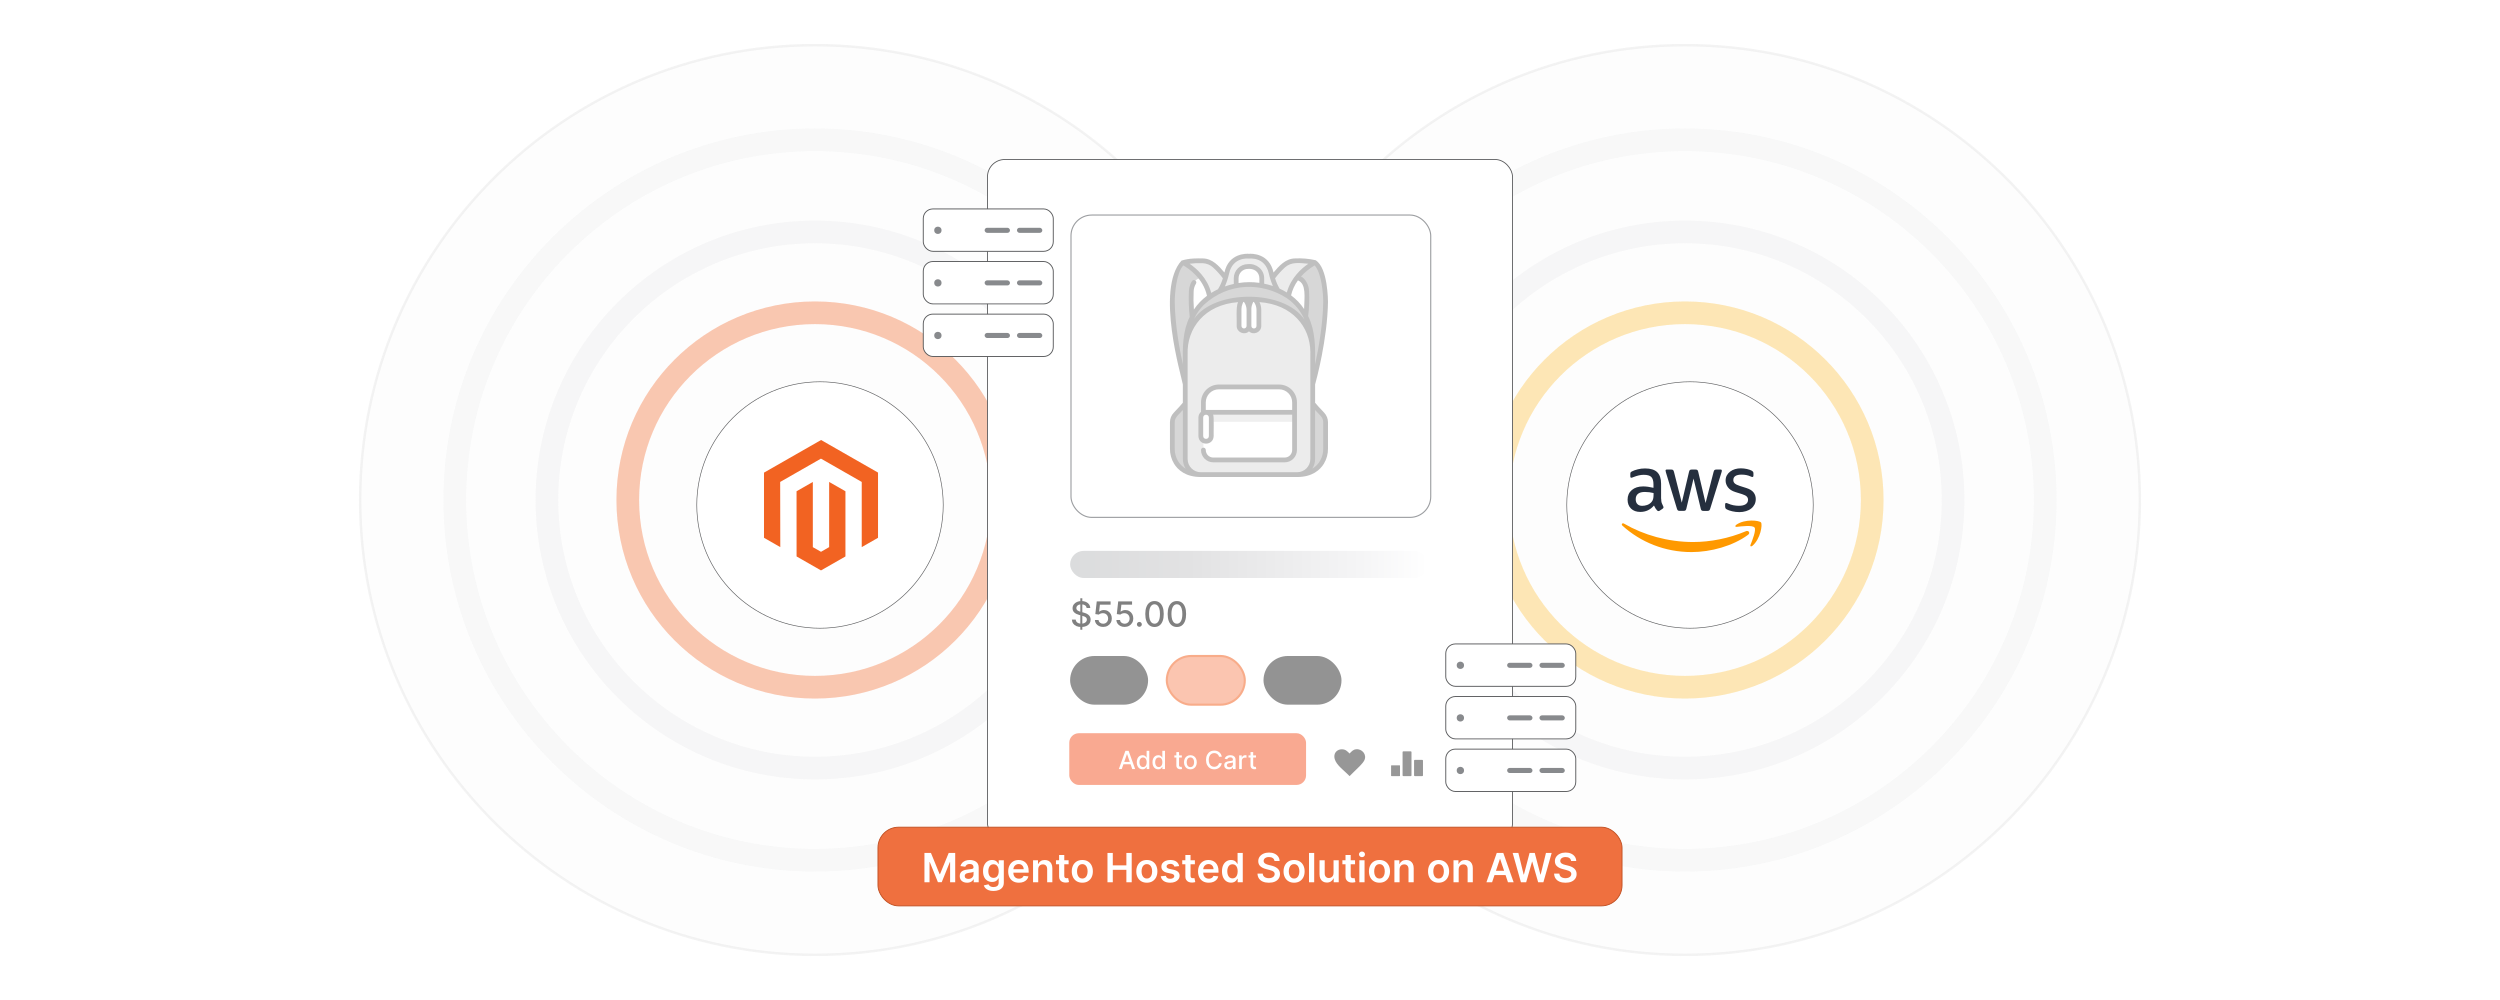 <?xml version="1.0" encoding="UTF-8"?><svg id="Layer_1" xmlns="http://www.w3.org/2000/svg" xmlns:xlink="http://www.w3.org/1999/xlink" viewBox="0 0 1000 400"><defs><clipPath id="clippath"><rect x="0" y="0" width="1000" height="400" fill="none" stroke-width="0"/></clipPath><filter id="drop-shadow-1" filterUnits="userSpaceOnUse"><feOffset dx="2" dy="2"/><feGaussianBlur result="blur" stdDeviation="3"/><feFlood flood-color="#333" flood-opacity=".06"/><feComposite in2="blur" operator="in"/><feComposite in="SourceGraphic"/></filter><filter id="drop-shadow-2" filterUnits="userSpaceOnUse"><feOffset dx="2" dy="2"/><feGaussianBlur result="blur-2" stdDeviation="3"/><feFlood flood-color="#333" flood-opacity=".06"/><feComposite in2="blur-2" operator="in"/><feComposite in="SourceGraphic"/></filter><linearGradient id="linear-gradient" x1="428.044" y1="225.771" x2="571.118" y2="225.771" gradientUnits="userSpaceOnUse"><stop offset="0" stop-color="#dbdcdd"/><stop offset=".331" stop-color="#e2e2e3"/><stop offset=".813" stop-color="#f5f5f6"/><stop offset="1" stop-color="#fff"/></linearGradient></defs><rect width="1000" height="400" fill="#fff" stroke-width="0"/><g clip-path="url(#clippath)"><rect x=".192" y="-.084" width="1000" height="400" fill="#fff" stroke-width="0"/><circle cx="365.308" cy="230.584" r="53.5" fill="#fff" stroke-width="0"/><g opacity=".59"><path d="M325.999,381.937c-100.32,0-181.936-81.617-181.936-181.939S225.679,18.063,325.999,18.063s181.939,81.615,181.939,181.936-81.617,181.939-181.939,181.939Z" fill="#e6e7e7" opacity=".12" stroke="#58595b" stroke-miterlimit="10"/><path d="M325.999,344.087c-79.45,0-144.087-64.637-144.087-144.089S246.549,55.913,325.999,55.913s144.089,64.637,144.089,144.085-64.637,144.089-144.089,144.089Z" fill="none" opacity=".29" stroke="#dbdcdd" stroke-miterlimit="10" stroke-width="9.084"/><path d="M325.999,307.232c-59.127,0-107.232-48.105-107.232-107.233s48.105-107.23,107.232-107.23,107.233,48.105,107.233,107.23-48.105,107.233-107.233,107.233Z" fill="none" opacity=".37" stroke="#dbdcdd" stroke-miterlimit="10" stroke-width="9.084"/><circle cx="326" cy="200" r="74.889" fill="none" opacity=".59" stroke="#f26322" stroke-miterlimit="10" stroke-width="9.084"/></g><g filter="url(#drop-shadow-1)"><circle cx="326" cy="200" r="49.289" fill="#fff" stroke="#58595b" stroke-miterlimit="10" stroke-width=".25"/><polygon points="326.427 174 303.598 187.052 303.598 213.121 310.115 216.853 310.069 190.778 326.381 181.452 342.693 190.778 342.693 216.841 349.21 213.121 349.21 187.029 326.427 174" fill="#f26322" stroke-width="0"/><polygon points="329.66 216.847 326.404 218.721 323.131 216.864 323.131 190.778 316.62 194.503 316.632 220.578 326.399 226.167 336.177 220.578 336.177 194.503 329.66 190.778 329.66 216.847" fill="#f26322" stroke-width="0"/></g><g opacity=".59"><path d="M673.999,381.937c-100.32,0-181.936-81.617-181.936-181.939S573.679,18.063,673.999,18.063s181.939,81.615,181.939,181.936-81.617,181.939-181.939,181.939Z" fill="#e6e7e7" opacity=".12" stroke="#58595b" stroke-miterlimit="10"/><path d="M673.999,344.087c-79.45,0-144.087-64.637-144.087-144.089s64.637-144.085,144.087-144.085,144.089,64.637,144.089,144.085-64.637,144.089-144.089,144.089Z" fill="none" opacity=".29" stroke="#dbdcdd" stroke-miterlimit="10" stroke-width="9.084"/><path d="M673.999,307.232c-59.127,0-107.232-48.105-107.232-107.233s48.105-107.23,107.232-107.23,107.233,48.105,107.233,107.23-48.105,107.233-107.233,107.233Z" fill="none" opacity=".37" stroke="#dbdcdd" stroke-miterlimit="10" stroke-width="9.084"/><circle cx="674" cy="200" r="74.889" fill="none" opacity=".59" stroke="#fdbc2e" stroke-miterlimit="10" stroke-width="9.084"/></g><g filter="url(#drop-shadow-2)"><circle cx="674" cy="200" r="49.289" fill="#fff" stroke="#58595b" stroke-miterlimit="10" stroke-width=".25"/><path d="M692.646,208.753c1.989-.242,6.376-.764,7.157.242.781.988-.874,5.142-1.617,6.987-.223.559.26.782.762.354,3.272-2.757,4.127-8.515,3.458-9.353-.669-.819-6.413-1.528-9.909.932-.539.391-.446.913.149.838h0Z" fill="#f90" stroke-width="0"/><path d="M674.613,218.833c7.641,0,16.526-2.404,22.642-6.931,1.004-.745.13-1.881-.892-1.416-6.859,2.906-14.314,4.322-21.099,4.322-10.057,0-19.779-2.776-27.661-7.359-.688-.41-1.209.298-.633.82,7.287,6.595,16.935,10.563,27.643,10.563h0Z" fill="#f90" stroke-width="0"/><path d="M662.474,197.5c0,.69.074,1.248.204,1.658.165.461.364.909.595,1.341.093.149.13.298.13.429,0,.186-.112.373-.353.559l-1.171.782c-.167.112-.335.168-.483.168-.186,0-.372-.093-.558-.261-.251-.27-.475-.563-.669-.876-.208-.358-.4-.725-.576-1.099-1.45,1.714-3.272,2.571-5.465,2.571-1.562,0-2.807-.447-3.718-1.341-.911-.894-1.376-2.087-1.376-3.577,0-1.584.558-2.869,1.692-3.838,1.134-.969,2.64-1.453,4.555-1.453.632,0,1.282.056,1.97.149.688.093,1.394.242,2.138.41v-1.36c0-1.416-.298-2.403-.874-2.981-.595-.578-1.599-.857-3.03-.857-.651,0-1.32.074-2.008.242-.683.163-1.354.375-2.008.634-.211.095-.429.176-.651.242-.13.037-.223.056-.298.056-.26,0-.39-.186-.39-.578v-.913c0-.298.038-.522.13-.652.093-.131.26-.261.52-.392.651-.335,1.432-.615,2.342-.838.911-.242,1.878-.354,2.9-.354,2.212,0,3.829.503,4.87,1.509,1.022,1.006,1.543,2.534,1.543,4.583v6.036h.037ZM654.927,200.332c.613,0,1.246-.112,1.915-.335.669-.224,1.264-.634,1.766-1.192.298-.354.521-.745.632-1.192s.186-.988.186-1.621v-.782c-.564-.137-1.135-.243-1.71-.317-.58-.074-1.163-.111-1.747-.112-1.246,0-2.156.242-2.77.745-.613.503-.911,1.211-.911,2.143,0,.876.223,1.528.688,1.975.446.466,1.097.69,1.952.69h0ZM669.854,202.344c-.335,0-.558-.056-.706-.186-.148-.112-.279-.373-.39-.727l-4.369-14.401c-.112-.373-.167-.615-.167-.745,0-.298.148-.466.446-.466h1.822c.353,0,.595.056.725.186.149.112.26.373.372.727l3.123,12.333,2.9-12.333c.093-.373.204-.615.353-.727s.409-.186.744-.186h1.487c.353,0,.595.056.744.186.149.112.279.373.353.727l2.937,12.483,3.216-12.483c.111-.373.241-.615.371-.727.149-.112.39-.186.725-.186h1.728c.298,0,.465.149.465.466,0,.093-.018.186-.037.298-.029.159-.073.315-.13.466l-4.48,14.402c-.112.373-.242.615-.391.726-.148.112-.39.186-.706.186h-1.599c-.353,0-.595-.056-.744-.186s-.279-.373-.353-.745l-2.881-12.017-2.863,11.998c-.093.373-.205.615-.353.745-.148.13-.409.186-.743.186h-1.599v-0ZM693.742,202.848c-.967,0-1.933-.112-2.863-.335-.929-.224-1.654-.466-2.138-.746-.298-.168-.502-.354-.576-.521-.072-.165-.11-.342-.112-.522v-.95c0-.391.149-.578.428-.578.112,0,.223.019.335.056.112.038.279.112.465.186.657.289,1.342.508,2.045.652.743.149,1.469.224,2.212.224,1.171,0,2.082-.205,2.714-.615.632-.41.967-1.006.967-1.77,0-.521-.167-.95-.502-1.304s-.967-.671-1.878-.969l-2.695-.839c-1.357-.428-2.361-1.062-2.974-1.9-.613-.82-.929-1.733-.929-2.701,0-.782.167-1.472.502-2.068.335-.596.781-1.118,1.339-1.528.558-.428,1.189-.745,1.933-.969.744-.224,1.524-.317,2.342-.317.409,0,.837.019,1.246.075.428.056.818.13,1.208.205.372.093.725.186,1.06.298.335.112.595.224.781.336.26.149.447.298.558.466.112.149.167.354.167.615v.876c0,.391-.149.596-.428.596-.149,0-.39-.075-.706-.224-1.06-.484-2.25-.726-3.569-.726-1.059,0-1.896.168-2.472.521-.576.354-.874.894-.874,1.659,0,.521.186.968.558,1.322s1.059.708,2.045,1.025l2.64.839c1.339.428,2.305,1.025,2.881,1.788s.855,1.639.855,2.608c0,.801-.167,1.528-.483,2.161-.335.633-.781,1.192-1.357,1.64-.576.466-1.264.801-2.063,1.043-.836.261-1.71.391-2.658.391v-0Z" fill="#252f3e" stroke-width="0"/></g><rect x="394.998" y="63.802" width="210.004" height="272.395" rx="6.908" ry="6.908" fill="#fff" stroke="#58595b" stroke-miterlimit="10" stroke-width=".349"/><path d="M434.648,243.202c-.053-.465-.269-.827-.649-1.084-.38-.258-.859-.387-1.437-.387-.413,0-.771.065-1.073.194-.302.13-.535.307-.701.531s-.248.479-.248.766c0,.239.057.445.17.619.113.174.262.319.447.435.185.116.385.213.598.29.213.077.418.141.615.19l.984.256c.321.079.651.185.989.32.338.134.651.311.94.531s.522.491.701.816c.179.324.268.713.268,1.166,0,.57-.147,1.077-.44,1.52-.293.443-.718.792-1.274,1.048-.556.256-1.228.384-2.015.384-.754,0-1.407-.119-1.958-.358-.551-.24-.982-.58-1.294-1.022-.312-.44-.484-.965-.517-1.571h1.525c.029.364.148.666.356.907.208.241.476.42.802.536.326.117.685.175,1.075.175.43,0,.812-.068,1.149-.204.336-.136.601-.326.794-.57.193-.244.29-.53.29-.858,0-.299-.085-.543-.253-.733s-.397-.348-.684-.473c-.287-.124-.611-.234-.972-.329l-1.19-.325c-.807-.219-1.446-.542-1.916-.969-.471-.426-.706-.99-.706-1.692,0-.58.157-1.087.472-1.52.315-.434.741-.77,1.279-1.012.538-.24,1.145-.361,1.82-.361.682,0,1.285.12,1.808.359s.935.568,1.237.986.459.897.472,1.438h-1.466ZM432.124,251.89v-12.594h.807v12.594h-.807Z" fill="gray" stroke-width="0"/><path d="M441.254,250.768c-.616,0-1.17-.119-1.66-.356-.49-.238-.881-.565-1.173-.981-.292-.417-.448-.893-.467-1.427h1.476c.036.433.228.789.575,1.067.348.279.764.418,1.25.418.387,0,.731-.089,1.031-.268.3-.179.536-.426.709-.74.172-.315.258-.675.258-1.078,0-.409-.088-.775-.266-1.097s-.421-.574-.731-.758c-.31-.184-.665-.276-1.065-.28-.305,0-.611.053-.92.157-.308.105-.557.243-.748.413l-1.392-.206.565-5.077h5.54v1.304h-4.275l-.32,2.819h.059c.197-.19.458-.35.785-.477.326-.128.676-.191,1.05-.191.613,0,1.16.145,1.641.438s.859.69,1.136,1.192c.277.504.414,1.082.411,1.734.003.653-.144,1.235-.44,1.746-.297.512-.707.915-1.23,1.208-.523.294-1.123.44-1.798.44Z" fill="gray" stroke-width="0"/><path d="M449.844,250.768c-.616,0-1.17-.119-1.66-.356-.49-.238-.881-.565-1.173-.981-.292-.417-.448-.893-.467-1.427h1.476c.036.433.228.789.575,1.067.348.279.764.418,1.25.418.387,0,.731-.089,1.031-.268.3-.179.536-.426.709-.74.172-.315.258-.675.258-1.078,0-.409-.088-.775-.266-1.097s-.421-.574-.731-.758c-.31-.184-.665-.276-1.065-.28-.305,0-.611.053-.92.157-.308.105-.557.243-.748.413l-1.392-.206.565-5.077h5.54v1.304h-4.275l-.32,2.819h.059c.197-.19.458-.35.785-.477.326-.128.676-.191,1.05-.191.613,0,1.16.145,1.641.438s.859.69,1.136,1.192c.277.504.414,1.082.411,1.734.003.653-.144,1.235-.44,1.746-.297.512-.707.915-1.23,1.208-.523.294-1.123.44-1.798.44Z" fill="gray" stroke-width="0"/><path d="M455.742,250.724c-.269,0-.5-.097-.694-.288-.193-.191-.29-.424-.29-.696,0-.269.097-.499.29-.691.194-.191.425-.287.694-.287s.5.096.693.287c.194.192.29.423.29.691,0,.181-.045.346-.135.494-.09.149-.209.269-.357.357-.147.088-.311.133-.492.133Z" fill="gray" stroke-width="0"/><path d="M461.808,250.797c-.777-.003-1.441-.208-1.992-.614-.551-.407-.973-.999-1.264-1.776-.292-.777-.438-1.714-.438-2.809,0-1.093.146-2.025.44-2.8.293-.773.716-1.364,1.269-1.77.553-.407,1.214-.61,1.985-.61.771,0,1.432.204,1.982.612.551.408.974.999,1.267,1.772s.44,1.704.44,2.797c0,1.099-.145,2.035-.438,2.812-.292.775-.713,1.367-1.264,1.775-.551.408-1.214.612-1.988.612ZM461.808,249.484c.682,0,1.216-.333,1.602-.998.385-.666.578-1.629.578-2.888,0-.837-.087-1.544-.263-2.123-.175-.579-.426-1.019-.752-1.318s-.714-.45-1.164-.45c-.679,0-1.212.335-1.599,1.004-.387.669-.582,1.631-.585,2.888,0,.839.088,1.549.263,2.127.175.579.425,1.017.75,1.313s.715.445,1.171.445Z" fill="gray" stroke-width="0"/><path d="M470.756,250.797c-.777-.003-1.441-.208-1.992-.614-.551-.407-.973-.999-1.264-1.776-.292-.777-.438-1.714-.438-2.809,0-1.093.146-2.025.44-2.8.293-.773.716-1.364,1.269-1.77.553-.407,1.214-.61,1.985-.61.771,0,1.432.204,1.982.612.551.408.974.999,1.267,1.772s.44,1.704.44,2.797c0,1.099-.145,2.035-.438,2.812-.292.775-.713,1.367-1.264,1.775-.551.408-1.214.612-1.988.612ZM470.756,249.484c.682,0,1.216-.333,1.602-.998.385-.666.578-1.629.578-2.888,0-.837-.087-1.544-.263-2.123-.175-.579-.426-1.019-.752-1.318s-.714-.45-1.164-.45c-.679,0-1.212.335-1.599,1.004-.387.669-.582,1.631-.585,2.888,0,.839.088,1.549.263,2.127.175.579.425,1.017.75,1.313s.715.445,1.171.445Z" fill="gray" stroke-width="0"/><rect x="428.044" y="220.351" width="143.074" height="10.84" rx="5.42" ry="5.42" fill="url(#linear-gradient)" stroke-width="0"/><rect x="428.044" y="262.398" width="31.195" height="19.473" rx="9.736" ry="9.736" fill="#939393" stroke-width="0"/><g opacity=".53"><rect x="466.722" y="262.398" width="31.195" height="19.473" rx="9.736" ry="9.736" fill="#f79169" stroke="#f26322" stroke-miterlimit="10" stroke-width=".844"/></g><rect x="505.4" y="262.398" width="31.195" height="19.473" rx="9.736" ry="9.736" fill="#939393" stroke-width="0"/><rect x="427.71" y="293.287" width="94.716" height="20.689" rx="3.82" ry="3.82" fill="#f9a991" stroke-width="0"/><path d="M448.707,307.627h-1.17l2.628-7.304h1.273l2.628,7.304h-1.17l-2.064-5.977h-.057l-2.068,5.977ZM448.902,304.767h3.794v.928h-3.794v-.928Z" fill="#fff" stroke-width="0"/><path d="M456.998,307.735c-.442,0-.836-.114-1.183-.341-.346-.228-.617-.552-.813-.974-.196-.422-.294-.929-.294-1.522,0-.592.099-1.098.298-1.519.198-.421.471-.743.818-.967s.74-.335,1.18-.335c.34,0,.614.057.822.169.208.113.37.244.485.395.115.149.205.281.269.396h.065v-2.714h1.066v7.304h-1.042v-.853h-.089c-.064.117-.156.25-.276.399-.12.15-.285.281-.494.393-.209.111-.48.168-.813.168ZM457.233,306.825c.307,0,.566-.081.779-.244.213-.163.374-.389.485-.679.11-.29.166-.628.166-1.014,0-.38-.055-.713-.164-.998s-.27-.508-.481-.667c-.211-.159-.473-.239-.784-.239-.321,0-.589.084-.803.25s-.375.394-.483.682c-.108.287-.163.611-.163.973,0,.366.055.696.164.988s.272.523.487.693c.215.17.481.255.797.255Z" fill="#fff" stroke-width="0"/><path d="M463.282,307.735c-.442,0-.836-.114-1.183-.341-.346-.228-.617-.552-.813-.974-.196-.422-.294-.929-.294-1.522,0-.592.099-1.098.298-1.519.198-.421.471-.743.818-.967s.74-.335,1.18-.335c.34,0,.614.057.822.169.208.113.37.244.485.395.115.149.205.281.269.396h.065v-2.714h1.066v7.304h-1.042v-.853h-.089c-.064.117-.156.25-.276.399-.12.15-.285.281-.494.393-.209.111-.48.168-.813.168ZM463.517,306.825c.307,0,.566-.081.779-.244.213-.163.374-.389.485-.679.11-.29.166-.628.166-1.014,0-.38-.055-.713-.164-.998s-.27-.508-.481-.667c-.211-.159-.473-.239-.784-.239-.321,0-.589.084-.803.25s-.375.394-.483.682c-.108.287-.163.611-.163.973,0,.366.055.696.164.988s.272.523.487.693c.215.17.481.255.797.255Z" fill="#fff" stroke-width="0"/><path d="M472.732,302.15v.856h-2.992v-.856h2.992ZM470.542,300.837h1.066v5.182c0,.207.031.362.093.466.061.103.142.173.241.21s.206.056.323.056c.085,0,.161-.006.225-.019.064-.012.114-.021.15-.028l.192.881c-.062.024-.15.048-.264.073-.114.025-.257.039-.428.041-.28.005-.542-.045-.785-.149-.242-.104-.439-.267-.588-.485-.149-.219-.225-.493-.225-.824v-5.402Z" fill="#fff" stroke-width="0"/><path d="M476.158,307.738c-.513,0-.961-.117-1.344-.352s-.68-.565-.892-.988c-.211-.423-.317-.918-.317-1.483,0-.568.106-1.065.317-1.49.211-.426.509-.757.892-.992s.831-.352,1.344-.352c.514,0,.962.117,1.345.352s.68.566.892.992c.211.425.317.922.317,1.49,0,.565-.106,1.06-.317,1.483-.212.424-.509.753-.892.988s-.831.352-1.345.352ZM476.162,306.843c.333,0,.608-.088.827-.265.219-.176.381-.41.487-.702s.159-.614.159-.967c0-.35-.053-.671-.159-.964-.106-.294-.268-.53-.487-.708-.219-.179-.495-.268-.827-.268-.335,0-.613.089-.833.268-.22.178-.383.414-.488.708-.106.293-.159.614-.159.964,0,.352.053.675.159.967.105.292.269.526.488.702.22.177.498.265.833.265Z" fill="#fff" stroke-width="0"/><path d="M488.711,302.699h-1.112c-.043-.237-.122-.446-.239-.627-.116-.181-.259-.334-.428-.461-.169-.126-.357-.221-.565-.285-.208-.064-.429-.096-.661-.096-.421,0-.797.105-1.129.317-.332.211-.593.521-.784.931s-.287.908-.287,1.498c0,.594.096,1.096.287,1.505.191.408.453.718.786.927s.707.314,1.123.314c.231,0,.45-.031.658-.094.208-.064.397-.156.565-.28s.311-.275.43-.455c.117-.179.199-.386.244-.618l1.112.003c-.06.359-.174.69-.344.99s-.388.56-.652.777c-.266.218-.568.386-.908.505-.34.118-.711.178-1.112.178-.633,0-1.196-.15-1.69-.451s-.884-.731-1.168-1.292c-.284-.561-.426-1.23-.426-2.008,0-.78.143-1.45.428-2.01s.675-.99,1.17-1.291c.494-.301,1.057-.451,1.687-.451.388,0,.749.056,1.086.166.336.11.639.273.907.484.269.213.491.473.667.777.176.306.295.655.356,1.047Z" fill="#fff" stroke-width="0"/><path d="M491.539,307.749c-.347,0-.66-.065-.941-.194-.28-.13-.502-.317-.665-.565-.163-.247-.244-.55-.244-.909,0-.309.06-.564.179-.763.118-.2.279-.358.481-.475s.428-.204.677-.264c.25-.06.505-.104.764-.136.328-.038.595-.069.799-.095.204-.024.352-.065.445-.123.093-.057.14-.149.14-.278v-.024c0-.311-.088-.553-.263-.724-.174-.172-.435-.257-.778-.257-.359,0-.642.079-.848.236-.205.158-.348.334-.426.526l-1.002-.229c.118-.332.293-.602.522-.808.23-.205.493-.355.793-.449s.615-.141.945-.141c.219,0,.451.025.697.076.246.052.477.144.691.28.216.136.392.329.53.579.138.251.206.576.206.976v3.638h-1.041v-.749h-.043c-.068.138-.172.273-.31.406-.139.134-.315.244-.532.332-.216.088-.476.132-.777.132ZM491.771,306.893c.295,0,.547-.059.758-.175.21-.116.37-.27.481-.458.11-.19.165-.393.165-.608v-.706c-.037.038-.11.073-.219.105-.108.031-.231.059-.369.082-.138.022-.273.042-.403.06-.131.018-.24.032-.328.044-.206.026-.395.07-.565.132-.171.062-.306.15-.407.266-.101.116-.151.269-.151.459,0,.264.098.463.292.597.195.135.444.202.746.202Z" fill="#fff" stroke-width="0"/><path d="M495.662,307.627v-5.478h1.03v.87h.058c.1-.295.276-.527.529-.697s.54-.255.861-.255c.066,0,.145.002.237.007s.163.011.216.018v1.02c-.043-.012-.119-.025-.229-.041s-.219-.023-.328-.023c-.252,0-.476.053-.672.159-.196.105-.352.252-.466.439s-.171.398-.171.637v3.345h-1.066Z" fill="#fff" stroke-width="0"/><path d="M502.397,302.15v.856h-2.992v-.856h2.992ZM500.208,300.837h1.066v5.182c0,.207.031.362.093.466s.142.173.24.21.207.056.323.056c.086,0,.16-.006.225-.019.065-.012.114-.021.149-.028l.193.881c-.062.024-.15.048-.265.073s-.257.039-.428.041c-.28.005-.542-.045-.784-.149-.243-.104-.439-.267-.589-.485-.149-.219-.225-.493-.225-.824v-5.402Z" fill="#fff" stroke-width="0"/><path d="M565.917,303.951h2.987c.16,0,.289.13.289.289v5.918c0,.158-.13.289-.289.289h-2.987c-.158,0-.289-.13-.289-.289v-5.918c0-.16.13-.289.289-.289h0ZM556.725,306.13h2.987c.16,0,.289.04.289.087v4.143c0,.048-.131.087-.289.087h-2.987c-.158,0-.289-.039-.289-.087v-4.143c0-.048.13-.087.289-.087h0ZM561.32,300.536h2.987c.16,0,.289.131.289.289v9.331c0,.158-.131.289-.289.289h-2.987c-.158,0-.289-.13-.289-.289v-9.331c0-.16.131-.289.289-.289h0Z" fill="#979797" fill-rule="evenodd" stroke-width="0"/><path d="M539.834,301.408c.803-.837,1.365-1.56,2.601-1.702,2.322-.267,4.457,2.11,3.285,4.45-.334.666-1.013,1.459-1.765,2.237-.825.854-1.738,1.69-2.377,2.325l-1.744,1.73-1.441-1.387c-1.734-1.669-4.56-3.771-4.654-6.374-.065-1.824,1.374-2.992,3.029-2.971,1.479.02,2.101.755,3.064,1.692h0Z" fill="#979797" fill-rule="evenodd" stroke-width="0"/><rect x="428.398" y="86.024" width="143.892" height="120.93" rx="8.287" ry="8.287" fill="#fff"/><rect x="428.398" y="86.024" width="143.892" height="120.93" rx="8.287" ry="8.287" fill="none" stroke="#9c9ea1" stroke-miterlimit="10" stroke-width=".449"/><g opacity=".34"><path d="M482.972,111.337c-1.789-.82-6.1-.432-6.462,5.077-.147,2.473-.295,9.739,1.889,20.587l-4.3,16.655s-4.886-16.97-5.159-32.877c0,0-.003-12.361,4.228-15.771,0,0,4.368-.224,9.805,6.329Z" fill="#8b8b8b" stroke-width="0"/><path d="M473.167,105.008s9.365,4.475,10.774,14.255l8.836-3.895s-2.07-4.687-6.954-9.129c-1.293-1.164-2.951-1.841-4.689-1.915-2.675-.133-5.355.097-7.967.685Z" fill="#c8c8c8" stroke-width="0"/><path d="M516.209,111.337c1.789-.82,6.1-.432,6.462,5.077.147,2.473.296,9.739-1.889,20.587l4.301,16.655s4.886-16.97,5.159-32.877c0,0,.003-12.361-4.228-15.771,0,0-4.368-.224-9.805,6.329Z" fill="#8b8b8b" stroke-width="0"/><path d="M526.014,105.008s-9.365,4.475-10.774,14.255l-8.836-3.895s2.07-4.687,6.954-9.129c1.293-1.164,2.951-1.841,4.689-1.915,2.675-.133,5.355.097,7.967.685Z" fill="#c8c8c8" stroke-width="0"/><path d="M513.217,118.275c-3.264-1.879-4.748-9.084-4.748-9.084-1.681-7.599-8.879-6.71-8.879-6.71,0,0-7.199-.89-8.879,6.71,0,0-1.484,7.204-4.747,9.084l8.505-2.374v-4.599c.014-2.617,2.147-4.727,4.764-4.713.119.001.238.006.357.015,2.609-.212,4.895,1.732,5.106,4.34.01.119.015.238.015.358v4.599l8.505,2.374Z" fill="#c8c8c8" stroke-width="0"/><path d="M474.587,160.826c-1.362,1.696-2.812,3.321-4.344,4.866-.837.865-1.305,2.021-1.305,3.224v10.575c.169,5.727,3.68,10.255,11.379,10.354l-5.73-29.02Z" fill="#8b8b8b" stroke-width="0"/><path d="M524.594,160.826c1.362,1.697,2.812,3.321,4.344,4.866.837.865,1.305,2.021,1.305,3.224v10.575c-.169,5.727-3.679,10.255-11.379,10.354l5.731-29.02Z" fill="#8b8b8b" stroke-width="0"/><path d="M499.59,113.815s-26.424-.506-25.492,27.915l25.492-22.039,25.493,22.039c.931-28.927-25.493-27.915-25.493-27.915Z" fill="#8b8b8b" stroke-width="0"/><path d="M499.59,119.691c-27.108,0-25.492,22.039-25.492,22.039v41.896c-0,3.435,2.785,6.221,6.22,6.221h38.545c3.436,0,6.221-2.785,6.221-6.221h0v-41.896s1.615-22.039-25.493-22.039Z" fill="#c8c8c8" stroke-width="0"/><path d="M511.642,154.768c-6.008.007-18.096-.005-24.103,0-3.414 0-6.181,2.768-6.181,6.181v19.067c0,2.188,1.774,3.962,3.962,3.962h0c7.114-.007,21.43.004,28.543,0,2.188,0,3.962-1.774,3.962-3.962h0v-19.067c0-3.414-2.767-6.181-6.181-6.181h-.001Z" fill="#fff" stroke-width="0"/><path d="M498.416,120.182c.764,1.082,1.174,2.374,1.175,3.699v6.389c-.065,2.611-3.898,2.617-3.965,0v-6.745c-0-.864.174-1.719.512-2.514l.263-.616c.261-.59.951-.857,1.541-.596.189.084.352.216.474.383Z" fill="#fff" stroke-width="0"/><path d="M502.381,120.182c.764,1.082,1.174,2.374,1.175,3.699v6.389c-.065,2.611-3.898,2.617-3.965,0v-6.745c-0-.864.174-1.719.512-2.514l.262-.616c.261-.59.951-.857,1.542-.596.189.084.352.216.474.383Z" fill="#fff" stroke-width="0"/><rect x="481.358" y="163.489" width="36.465" height="5.229" fill="#cfcfcf" stroke-width="0"/><path d="M511.642,154.768h-24.103c-3.414 0-6.181,2.768-6.181,6.181v3.968h36.465v-3.968c0-3.414-2.767-6.181-6.181-6.181h0Z" fill="#fff" stroke-width="0"/><path d="M484.41,167.013v7.41c-.069,2.762-4.121,2.765-4.191,0v-7.41c.069-2.762,4.122-2.765,4.191,0Z" fill="#fff" stroke-width="0"/><path d="M531.198,120.779c-.035-.437.021-13.631-4.968-16.702-2.698-.606-5.466-.845-8.229-.71-3.779.073-6.344,2.967-8.592,5.644-1.69-7.792-8.82-7.578-9.819-7.489-1-.084-8.11-.317-9.819,7.49-2.247-2.676-4.813-5.572-8.592-5.644-1.944-.039-5.478-.149-8.59.881-10.464,11.622.019,46.318.552,49.539v7.3c-.65.774-1.842,2.14-3.584,3.94-1.012,1.041-1.577,2.437-1.574,3.889v10.575c-.018,2.109.549,4.181,1.639,5.986,1.495,2.429,4.564,5.325,10.697,5.325h38.544c6.133,0,9.202-2.896,10.697-5.325,1.09-1.805,1.657-3.878,1.639-5.986v-10.575c.003-1.452-.562-2.848-1.574-3.889-1.745-1.803-2.935-3.167-3.584-3.94v-7.3c.455-1.629,4.898-17.881,5.158-33.009ZM529.285,120.763c-.156,9.075-1.849,18.582-3.247,24.977.137-6.944.082-13.574-2.766-19.267.414-3.355.532-6.74.352-10.115-.017-2.232-1.49-5.033-3.211-5.746,1.572-1.754,3.409-3.25,5.445-4.434,2.794,3.018,3.426,11.451,3.426,14.585h-0ZM480.318,188.89c-2.906-.003-5.261-2.358-5.264-5.264v-41.896c-.369-10.396,6.77-19.852,20.156-20.865-.924,1.795-.422,7.514-.54,9.509-.035,2.525,3.111,3.889,4.921,2.163,1.811,1.725,4.955.363,4.921-2.163v-6.389c0-1.084-.24-2.155-.703-3.135,13.108.945,20.258,9.881,20.332,19.956-.003.307-.004.612-.013.924v41.896c-.003,2.906-2.358,5.261-5.264,5.264h-38.545ZM481.528,121.948c10.015-9.192,23.352-9,33.142-2.718.076.078.165.142.263.189,3,2.126,5.367,5.026,6.847,8.392-8.11-12.079-35.763-12.139-44.12-.346.979-2.038,2.285-3.902,3.868-5.517ZM503.756,113.14c-1.382-.205-2.778-.3-4.175-.281-1.393.008-2.782.125-4.157.351v-1.907c.002-2.067,1.676-3.741,3.743-3.743,2.444-.235,4.523,1.178,4.59,3.743l-.002,1.837ZM519.173,112.159c3.451,1.366,2.577,6.782,2.467,11.445-1.412-2.109-3.176-3.959-5.214-5.471.505-2.156,1.439-4.188,2.747-5.974ZM496.582,123.629c-.001-.735.147-1.462.436-2.138l.263-.617c.046-.104.167-.151.271-.106.034.015.063.038.084.068.651.92,1,2.02.999,3.147v6.389c-.009.567-.476,1.018-1.043,1.009-.554-.009-1-.456-1.009-1.009v-6.744ZM500.547,123.984c-.042-.853.108-1.705.437-2.493l.262-.616c.045-.104.166-.152.27-.107.034.015.063.038.085.068.652.92,1.001,2.02.999,3.148v6.389c-.023,1.346-2.028,1.35-2.052,0l-.001-6.389ZM514.002,106.947c2.619-2.289,5.653-1.76,9.331-1.452-2.686,1.831-6.984,5.569-8.594,11.493-.932-.577-1.901-1.093-2.9-1.544-.762-1.302-1.367-2.689-1.803-4.133,1.183-1.575,2.511-3.036,3.966-4.364ZM499.473,103.43c.457.033,6.496-.832,8.059,5.954.378,1.717.918,3.395,1.612,5.011-1.14-.377-2.301-.686-3.478-.926v-2.167c.023-3.488-3.11-6.009-6.502-5.654-3.122.003-5.652,2.532-5.655,5.654v2.265c-1.204.262-2.391.596-3.555.999.73-1.663,1.295-3.395,1.687-5.169,1.471-6.633,7.576-5.997,7.832-5.967ZM481.089,105.278c1.516.065,2.962.655,4.09,1.669,1.456,1.328,2.784,2.789,3.967,4.364-.46,1.541-1.121,3.014-1.965,4.383-.926.435-1.825.925-2.693,1.467-1.572-6.024-5.928-9.816-8.64-11.666,1.737-.227,3.491-.3,5.241-.217ZM469.895,120.779c0-3.15.628-11.584,3.427-14.602,1.888,1.075,7.936,5.022,9.474,12.142-2.045,1.519-3.817,3.373-5.242,5.484-.18-2.44-.21-4.888-.09-7.332.042-1.053.355-2.078.909-2.974.665-1.065-.905-2.084-1.606-1.038-.241.377-.448.776-.616,1.191-.347.864-.548,1.779-.596,2.709-.159,3.462-.051,6.932.323,10.378-2.833,5.671-2.865,12.152-2.736,19.005-1.397-6.393-3.091-15.897-3.246-24.963ZM471.25,184.476c-.904-1.504-1.373-3.229-1.355-4.984v-10.575c-.113-2.076,2.232-3.614,3.246-4.921v19.631c-.001,1.347.38,2.667,1.098,3.807-1.225-.724-2.252-1.74-2.989-2.957ZM528.25,166.358c.666.685,1.038,1.603,1.036,2.558v10.575c.024,3.263-1.591,6.329-4.344,7.942.719-1.14,1.099-2.46,1.098-3.808v-19.63c.604.67,1.341,1.464,2.21,2.363Z" fill="#444" stroke-width="0"/><path d="M511.642,153.812h-24.103c-3.94.004-7.133,3.197-7.138,7.138v3.775c-.66.578-1.038,1.412-1.038,2.289v7.41c.143,4.037,5.96,4.04,6.104,0-.077-.8.212-7.984-.223-8.549h31.622v14.143c-.002,1.659-1.346,3.004-3.005,3.005h-28.543c-1.659-.002-3.004-1.346-3.005-3.005,0-.528-.428-.956-.956-.956s-.956.428-.956.956c.003,2.715,2.203,4.915,4.918,4.918h28.543c2.715-.003,4.915-2.203,4.918-4.918v-19.068c-.004-3.94-3.197-7.133-7.138-7.138ZM483.553,167.014v7.41c-.027,1.495-2.252,1.499-2.279,0v-7.409c.026-1.496,2.252-1.5,2.279-0ZM516.867,163.962h-34.553v-3.012c.003-2.884,2.341-5.222,5.225-5.225h24.103c2.884.003,5.222,2.341,5.225,5.225v3.012Z" fill="#444" stroke-width="0"/></g><rect x="351.192" y="330.885" width="297.617" height="31.457" rx="8.231" ry="8.231" fill="#ef703f" stroke="#c14f21" stroke-miterlimit="10" stroke-width=".37"/><path d="M369.778,341.179h2.6l3.482,8.5h.138l3.482-8.5h2.601v11.73h-2.039v-8.059h-.109l-3.242,8.024h-1.523l-3.242-8.042h-.109v8.076h-2.039v-11.73Z" fill="#fff" stroke-width="0"/><path d="M386.835,353.087c-.558,0-1.059-.101-1.503-.301-.445-.2-.796-.497-1.054-.891s-.387-.878-.387-1.455c0-.496.092-.907.275-1.231.184-.324.434-.584.75-.779.317-.194.675-.343,1.074-.443.399-.102.812-.175,1.24-.221.516-.054.934-.102,1.254-.146s.555-.112.702-.206.221-.239.221-.438v-.035c0-.431-.128-.766-.384-1.002s-.625-.355-1.105-.355c-.508,0-.91.111-1.206.332-.296.222-.496.483-.599.785l-1.936-.275c.153-.534.405-.981.756-1.343.352-.36.781-.632,1.289-.814.508-.181,1.069-.272,1.684-.272.424,0,.846.049,1.266.148s.804.263,1.151.49c.347.227.627.535.839.925s.318.876.318,1.46v5.889h-1.993v-1.209h-.069c-.126.245-.303.473-.53.685s-.512.382-.854.51-.742.192-1.2.192ZM387.374,351.564c.416,0,.777-.083,1.083-.249.305-.167.541-.387.707-.662.167-.274.249-.574.249-.899v-1.036c-.065.053-.175.102-.33.148s-.328.086-.519.12-.38.065-.567.092c-.187.027-.349.05-.487.068-.309.043-.586.111-.831.207-.244.095-.437.228-.579.398-.141.17-.212.389-.212.656,0,.382.14.67.418.865.278.194.634.292,1.065.292Z" fill="#fff" stroke-width="0"/><path d="M397.397,356.392c-.745,0-1.384-.101-1.919-.301s-.964-.469-1.289-.805c-.325-.336-.55-.708-.676-1.117l1.867-.452c.084.172.206.343.367.513.16.17.377.311.65.424s.618.169,1.034.169c.588,0,1.075-.143,1.461-.427.385-.284.578-.751.578-1.4v-1.667h-.103c-.107.214-.263.434-.467.659-.204.225-.474.414-.808.566-.334.153-.753.23-1.257.23-.676,0-1.288-.159-1.835-.478-.548-.318-.983-.796-1.306-1.432s-.484-1.433-.484-2.392c0-.966.161-1.782.484-2.448.323-.667.759-1.173,1.309-1.519.55-.345,1.163-.518,1.838-.518.516,0,.94.087,1.274.26.334.174.601.383.799.625.198.242.349.471.452.685h.115v-1.455h2.045v8.941c0,.752-.18,1.374-.539,1.867-.359.492-.85.86-1.472,1.105-.623.244-1.329.366-2.119.366ZM397.414,351.157c.439,0,.814-.106,1.123-.32.31-.214.544-.521.705-.923.161-.4.241-.882.241-1.443,0-.554-.08-1.038-.238-1.454-.159-.417-.392-.74-.699-.972-.308-.231-.685-.346-1.131-.346-.462,0-.848.12-1.157.36-.31.24-.542.57-.699.988-.156.418-.235.893-.235,1.423,0,.539.08,1.01.238,1.412.159.403.394.716.705.94s.694.335,1.148.335Z" fill="#fff" stroke-width="0"/><path d="M407.553,353.082c-.882,0-1.643-.185-2.283-.553s-1.131-.892-1.475-1.569c-.343-.678-.515-1.477-.515-2.397,0-.904.172-1.7.518-2.386.346-.685.83-1.22,1.452-1.603s1.353-.575,2.194-.575c.542,0,1.055.087,1.538.26.483.174.911.442,1.283.806.373.362.665.823.879,1.383s.321,1.225.321,1.996v.636h-7.211v-1.397h5.224c-.004-.398-.09-.751-.258-1.062s-.402-.557-.702-.736c-.3-.179-.648-.269-1.045-.269-.424,0-.796.102-1.117.306-.321.205-.57.472-.748.803-.177.33-.268.691-.272,1.085v1.22c0,.512.094.95.281,1.315.187.365.449.644.785.837.336.192.729.289,1.18.289.302,0,.575-.043.819-.129.244-.086.456-.213.636-.381.179-.168.315-.376.407-.624l1.936.217c-.123.513-.354.958-.696,1.338s-.778.674-1.309.882-1.138.312-1.821.312Z" fill="#fff" stroke-width="0"/><path d="M415.291,347.755v5.155h-2.073v-8.798h1.982v1.495h.103c.202-.493.526-.884.971-1.175.445-.29.996-.435,1.652-.435.607,0,1.137.13,1.59.389.452.26.804.636,1.054,1.129.25.492.373,1.09.37,1.793v5.602h-2.074v-5.281c0-.588-.152-1.048-.455-1.38-.304-.333-.723-.499-1.257-.499-.363,0-.685.08-.965.238s-.5.387-.659.685c-.158.298-.238.658-.238,1.082Z" fill="#fff" stroke-width="0"/><path d="M427.446,344.112v1.603h-5.058v-1.603h5.058ZM423.637,342.003h2.074v8.26c0,.279.043.492.129.639.086.147.199.247.341.301.141.054.298.08.47.08.129,0,.249-.009.358-.028s.192-.036.249-.052l.35,1.621c-.111.038-.269.08-.473.126-.205.046-.454.072-.748.08-.519.016-.987-.064-1.403-.237s-.746-.444-.988-.81c-.243-.367-.362-.825-.358-1.375v-8.604Z" fill="#fff" stroke-width="0"/><path d="M432.927,353.082c-.859,0-1.603-.19-2.234-.567-.63-.378-1.118-.906-1.463-1.586s-.518-1.475-.518-2.383c0-.909.172-1.705.518-2.389s.834-1.215,1.463-1.593c.63-.378,1.375-.566,2.234-.566.859,0,1.604.189,2.234.566.63.378,1.118.909,1.464,1.593.345.684.518,1.48.518,2.389,0,.908-.173,1.703-.518,2.383-.346.68-.834,1.208-1.464,1.586-.63.378-1.375.567-2.234.567ZM432.938,351.421c.466,0,.856-.129,1.169-.387s.547-.605.702-1.039c.155-.435.232-.921.232-1.455,0-.539-.077-1.026-.232-1.464s-.389-.785-.702-1.045-.703-.39-1.169-.39c-.477,0-.874.13-1.188.39s-.55.607-.705,1.045-.232.925-.232,1.464c0,.534.077,1.02.232,1.455.155.435.39.781.705,1.039s.711.387,1.188.387Z" fill="#fff" stroke-width="0"/><path d="M442.991,352.91v-11.73h2.125v4.966h5.436v-4.966h2.131v11.73h-2.131v-4.983h-5.436v4.983h-2.125Z" fill="#fff" stroke-width="0"/><path d="M458.736,353.082c-.859,0-1.603-.19-2.234-.567-.63-.378-1.118-.906-1.463-1.586s-.518-1.475-.518-2.383c0-.909.172-1.705.518-2.389s.834-1.215,1.463-1.593c.63-.378,1.375-.566,2.234-.566.859,0,1.604.189,2.234.566.63.378,1.118.909,1.464,1.593.345.684.518,1.48.518,2.389,0,.908-.173,1.703-.518,2.383-.346.68-.834,1.208-1.464,1.586-.63.378-1.375.567-2.234.567ZM458.748,351.421c.466,0,.856-.129,1.169-.387s.547-.605.702-1.039c.155-.435.232-.921.232-1.455,0-.539-.077-1.026-.232-1.464s-.389-.785-.702-1.045-.703-.39-1.169-.39c-.477,0-.874.13-1.188.39s-.55.607-.705,1.045-.232.925-.232,1.464c0,.534.077,1.02.232,1.455.155.435.39.781.705,1.039s.711.387,1.188.387Z" fill="#fff" stroke-width="0"/><path d="M471.658,346.437l-1.89.206c-.054-.19-.146-.37-.278-.538s-.309-.304-.53-.406c-.222-.103-.493-.155-.814-.155-.432,0-.793.094-1.085.281-.292.186-.436.43-.433.728-.004.256.091.464.284.624s.513.292.96.396l1.5.32c.833.18,1.452.464,1.859.854s.612.899.616,1.529c-.004.554-.165,1.042-.484,1.464s-.761.751-1.326.987c-.565.237-1.214.355-1.947.355-1.077,0-1.944-.227-2.601-.679s-1.048-1.084-1.174-1.894l2.022-.194c.092.398.287.697.585.899s.685.304,1.163.304c.493,0,.889-.102,1.188-.304s.45-.452.45-.75c0-.253-.097-.461-.289-.625-.193-.164-.492-.29-.896-.378l-1.501-.315c-.844-.175-1.468-.472-1.873-.891-.405-.418-.605-.947-.601-1.589-.004-.542.144-1.013.444-1.412s.718-.708,1.254-.928c.536-.22,1.156-.329,1.858-.329,1.031,0,1.844.219,2.438.658s.961,1.033,1.103,1.781Z" fill="#fff" stroke-width="0"/><path d="M477.953,344.112v1.603h-5.058v-1.603h5.058ZM474.144,342.003h2.074v8.26c0,.279.043.492.129.639.086.147.199.247.341.301.141.054.298.08.47.08.129,0,.249-.009.358-.028s.192-.036.249-.052l.35,1.621c-.111.038-.269.08-.473.126-.205.046-.454.072-.748.08-.519.016-.987-.064-1.403-.237s-.746-.444-.988-.81c-.243-.367-.362-.825-.358-1.375v-8.604Z" fill="#fff" stroke-width="0"/><path d="M483.491,353.082c-.882,0-1.643-.185-2.282-.553s-1.131-.892-1.475-1.569c-.343-.678-.515-1.477-.515-2.397,0-.904.172-1.7.518-2.386.345-.685.83-1.22,1.453-1.603.622-.384,1.353-.575,2.193-.575.542,0,1.055.087,1.538.26.482.174.91.442,1.283.806.372.362.665.823.879,1.383s.32,1.225.32,1.996v.636h-7.211v-1.397h5.224c-.004-.398-.09-.751-.258-1.062s-.401-.557-.701-.736c-.3-.179-.648-.269-1.046-.269-.424,0-.796.102-1.116.306-.321.205-.57.472-.748.803-.178.33-.269.691-.273,1.085v1.22c0,.512.094.95.281,1.315.186.365.448.644.784.837.336.192.73.289,1.181.289.302,0,.574-.043.818-.129.245-.086.457-.213.636-.381.18-.168.315-.376.407-.624l1.935.217c-.122.513-.353.958-.695,1.338s-.778.674-1.309.882c-.531.208-1.139.312-1.822.312Z" fill="#fff" stroke-width="0"/><path d="M492.421,353.064c-.691,0-1.31-.177-1.855-.532s-.978-.871-1.295-1.547c-.316-.676-.476-1.497-.476-2.463,0-.978.162-1.803.484-2.478.322-.674.759-1.184,1.309-1.529.55-.345,1.163-.518,1.839-.518.516,0,.94.087,1.272.26.332.174.596.383.791.625.194.242.345.471.452.685h.086v-4.388h2.079v11.73h-2.039v-1.386h-.126c-.107.214-.262.44-.464.679-.202.238-.47.441-.802.609-.333.168-.751.252-1.255.252ZM493,351.363c.439,0,.812-.119,1.122-.357.31-.239.544-.572.705-1,.16-.428.24-.926.24-1.495,0-.568-.079-1.062-.237-1.483-.159-.42-.392-.746-.699-.98-.308-.232-.685-.349-1.131-.349-.463,0-.848.12-1.157.36s-.543.573-.699.997-.234.908-.234,1.454c0,.551.079,1.04.237,1.47s.394.768.705,1.014c.31.246.693.369,1.148.369Z" fill="#fff" stroke-width="0"/><path d="M509.794,344.404c-.054-.5-.278-.89-.673-1.168-.396-.279-.908-.419-1.538-.419-.443,0-.823.067-1.14.201-.317.134-.56.315-.728.544-.168.229-.254.49-.258.784,0,.245.056.457.169.636.112.18.267.332.461.456s.41.228.647.311c.236.084.476.155.716.212l1.1.275c.443.102.87.242,1.28.418s.779.398,1.105.664c.326.268.585.591.776.969.19.378.286.82.286,1.328,0,.688-.176,1.292-.527,1.813-.351.521-.857.928-1.52,1.22-.662.292-1.463.439-2.402.439-.913,0-1.704-.142-2.374-.424-.671-.283-1.193-.695-1.57-1.237-.376-.542-.579-1.203-.609-1.982h2.091c.03.409.156.749.378,1.02.221.271.511.473.867.606.357.134.757.201,1.2.201.462,0,.868-.07,1.217-.21.35-.139.624-.334.822-.584s.3-.543.304-.879c-.004-.306-.094-.559-.27-.759-.176-.201-.421-.369-.735-.504-.315-.136-.683-.257-1.103-.364l-1.335-.344c-.966-.248-1.728-.625-2.288-1.131s-.84-1.179-.84-2.019c0-.69.189-1.296.565-1.815s.889-.923,1.538-1.212c.649-.288,1.384-.432,2.205-.432.833,0,1.562.144,2.191.432.628.289,1.121.688,1.48,1.197.358.51.544,1.096.556,1.756h-2.045Z" fill="#fff" stroke-width="0"/><path d="M517.635,353.082c-.859,0-1.605-.19-2.234-.567s-1.118-.906-1.463-1.586c-.346-.68-.519-1.475-.519-2.383,0-.909.173-1.705.519-2.389.345-.684.833-1.215,1.463-1.593s1.375-.566,2.234-.566c.858,0,1.603.189,2.233.566s1.118.909,1.464,1.593.519,1.48.519,2.389c0,.908-.173,1.703-.519,2.383s-.834,1.208-1.464,1.586-1.375.567-2.233.567ZM517.645,351.421c.466,0,.856-.129,1.169-.387s.547-.605.701-1.039c.155-.435.232-.921.232-1.455,0-.539-.077-1.026-.232-1.464-.154-.438-.388-.785-.701-1.045s-.703-.39-1.169-.39c-.477,0-.873.13-1.188.39-.315.26-.55.607-.704,1.045s-.232.925-.232,1.464c0,.534.078,1.02.232,1.455.154.435.39.781.704,1.039.315.258.712.387,1.188.387Z" fill="#fff" stroke-width="0"/><path d="M525.676,341.179v11.73h-2.073v-11.73h2.073Z" fill="#fff" stroke-width="0"/><path d="M533.415,349.209v-5.098h2.073v8.798h-2.01v-1.563h-.092c-.199.492-.524.895-.977,1.208-.453.314-1.01.47-1.67.47-.576,0-1.085-.129-1.526-.387s-.786-.634-1.034-1.128-.372-1.093-.372-1.796v-5.602h2.073v5.281c0,.558.153,1,.458,1.328.306.329.707.493,1.203.493.306,0,.602-.074.888-.224.287-.148.522-.371.708-.667.185-.296.277-.667.277-1.114Z" fill="#fff" stroke-width="0"/><path d="M542.013,344.112v1.603h-5.058v-1.603h5.058ZM538.203,342.003h2.073v8.26c0,.279.043.492.129.639.086.147.2.247.341.301.142.054.298.08.47.08.13,0,.249-.009.358-.028.108-.019.191-.036.249-.052l.35,1.621c-.111.038-.269.08-.473.126s-.453.072-.747.08c-.519.016-.987-.064-1.403-.237-.417-.174-.746-.444-.988-.81-.243-.367-.362-.825-.358-1.375v-8.604Z" fill="#fff" stroke-width="0"/><path d="M544.789,342.863c-.328,0-.61-.109-.848-.329-.236-.22-.354-.484-.354-.793,0-.314.118-.58.354-.8.237-.219.519-.329.848-.329.333,0,.616.11.851.329.235.22.352.486.352.8,0,.309-.117.573-.352.793-.234.22-.518.329-.851.329ZM543.747,352.91v-8.798h2.073v8.798h-2.073Z" fill="#fff" stroke-width="0"/><path d="M551.79,353.082c-.859,0-1.605-.19-2.234-.567s-1.118-.906-1.463-1.586c-.346-.68-.519-1.475-.519-2.383,0-.909.173-1.705.519-2.389.345-.684.833-1.215,1.463-1.593s1.375-.566,2.234-.566c.858,0,1.603.189,2.233.566s1.118.909,1.464,1.593.519,1.48.519,2.389c0,.908-.173,1.703-.519,2.383s-.834,1.208-1.464,1.586-1.375.567-2.233.567ZM551.801,351.421c.466,0,.856-.129,1.169-.387s.547-.605.701-1.039c.155-.435.232-.921.232-1.455,0-.539-.077-1.026-.232-1.464-.154-.438-.388-.785-.701-1.045s-.703-.39-1.169-.39c-.477,0-.873.13-1.188.39-.315.26-.55.607-.704,1.045s-.232.925-.232,1.464c0,.534.078,1.02.232,1.455.154.435.39.781.704,1.039.315.258.712.387,1.188.387Z" fill="#fff" stroke-width="0"/><path d="M559.831,347.755v5.155h-2.073v-8.798h1.981v1.495h.103c.202-.493.526-.884.971-1.175.445-.29.996-.435,1.652-.435.607,0,1.137.13,1.59.389.452.26.804.636,1.054,1.129.25.492.373,1.09.369,1.793v5.602h-2.073v-5.281c0-.588-.151-1.048-.455-1.38-.304-.333-.723-.499-1.258-.499-.362,0-.684.08-.965.238-.28.158-.5.387-.658.685-.159.298-.238.658-.238,1.082Z" fill="#fff" stroke-width="0"/><path d="M575.433,353.082c-.859,0-1.605-.19-2.234-.567s-1.118-.906-1.463-1.586c-.346-.68-.519-1.475-.519-2.383,0-.909.173-1.705.519-2.389.345-.684.833-1.215,1.463-1.593s1.375-.566,2.234-.566c.858,0,1.603.189,2.233.566s1.118.909,1.464,1.593.519,1.48.519,2.389c0,.908-.173,1.703-.519,2.383s-.834,1.208-1.464,1.586-1.375.567-2.233.567ZM575.444,351.421c.466,0,.856-.129,1.169-.387s.547-.605.701-1.039c.155-.435.232-.921.232-1.455,0-.539-.077-1.026-.232-1.464-.154-.438-.388-.785-.701-1.045s-.703-.39-1.169-.39c-.477,0-.873.13-1.188.39-.315.26-.55.607-.704,1.045s-.232.925-.232,1.464c0,.534.078,1.02.232,1.455.154.435.39.781.704,1.039.315.258.712.387,1.188.387Z" fill="#fff" stroke-width="0"/><path d="M583.475,347.755v5.155h-2.073v-8.798h1.981v1.495h.103c.202-.493.526-.884.971-1.175.445-.29.996-.435,1.652-.435.607,0,1.137.13,1.59.389.452.26.804.636,1.054,1.129.25.492.373,1.09.369,1.793v5.602h-2.073v-5.281c0-.588-.151-1.048-.455-1.38-.304-.333-.723-.499-1.258-.499-.362,0-.684.08-.965.238-.28.158-.5.387-.658.685-.159.298-.238.658-.238,1.082Z" fill="#fff" stroke-width="0"/><path d="M596.838,352.91h-2.268l4.13-11.73h2.623l4.136,11.73h-2.269l-3.133-9.325h-.092l-3.128,9.325ZM596.913,348.31h6.186v1.707h-6.186v-1.707Z" fill="#fff" stroke-width="0"/><path d="M608.374,352.91l-3.311-11.73h2.285l2.113,8.62h.109l2.257-8.62h2.079l2.262,8.626h.103l2.113-8.626h2.286l-3.312,11.73h-2.096l-2.349-8.23h-.092l-2.354,8.23h-2.096Z" fill="#fff" stroke-width="0"/><path d="M628.444,344.404c-.054-.5-.278-.89-.673-1.168-.396-.279-.908-.419-1.538-.419-.443,0-.823.067-1.14.201-.317.134-.56.315-.728.544-.168.229-.254.49-.258.784,0,.245.056.457.169.636.112.18.267.332.461.456s.41.228.647.311c.236.084.476.155.716.212l1.1.275c.443.102.87.242,1.28.418s.779.398,1.105.664c.326.268.585.591.776.969.19.378.286.82.286,1.328,0,.688-.176,1.292-.527,1.813-.351.521-.857.928-1.52,1.22-.662.292-1.463.439-2.402.439-.913,0-1.704-.142-2.374-.424-.671-.283-1.193-.695-1.57-1.237-.376-.542-.579-1.203-.609-1.982h2.091c.03.409.156.749.378,1.02.221.271.511.473.867.606.357.134.757.201,1.2.201.462,0,.868-.07,1.217-.21.35-.139.624-.334.822-.584s.3-.543.304-.879c-.004-.306-.094-.559-.27-.759-.176-.201-.421-.369-.735-.504-.315-.136-.683-.257-1.103-.364l-1.335-.344c-.966-.248-1.728-.625-2.288-1.131s-.84-1.179-.84-2.019c0-.69.189-1.296.565-1.815s.889-.923,1.538-1.212c.649-.288,1.384-.432,2.205-.432.833,0,1.562.144,2.191.432.628.289,1.121.688,1.48,1.197.358.51.544,1.096.556,1.756h-2.045Z" fill="#fff" stroke-width="0"/><rect x="578.308" y="257.578" width="52" height="16.944" rx="3.823" ry="3.823" fill="#fff" stroke="#58595b" stroke-miterlimit="10" stroke-width=".37"/><circle cx="584.151" cy="266.123" r="1.461" fill="#888a8d" stroke-width="0"/><rect x="602.848" y="265.108" width="10.145" height="2.029" rx="1.014" ry="1.014" fill="#888a8d" stroke-width="0"/><rect x="615.782" y="265.108" width="10.145" height="2.029" rx="1.014" ry="1.014" fill="#888a8d" stroke-width="0"/><rect x="578.308" y="278.612" width="52" height="16.944" rx="3.823" ry="3.823" fill="#fff" stroke="#58595b" stroke-miterlimit="10" stroke-width=".37"/><circle cx="584.151" cy="287.157" r="1.461" fill="#888a8d" stroke-width="0"/><rect x="602.848" y="286.142" width="10.145" height="2.029" rx="1.014" ry="1.014" fill="#888a8d" stroke-width="0"/><rect x="615.782" y="286.142" width="10.145" height="2.029" rx="1.014" ry="1.014" fill="#888a8d" stroke-width="0"/><rect x="578.308" y="299.645" width="52" height="16.944" rx="3.823" ry="3.823" fill="#fff" stroke="#58595b" stroke-miterlimit="10" stroke-width=".37"/><circle cx="584.151" cy="308.19" r="1.461" fill="#888a8d" stroke-width="0"/><rect x="602.848" y="307.176" width="10.145" height="2.029" rx="1.014" ry="1.014" fill="#888a8d" stroke-width="0"/><rect x="615.782" y="307.176" width="10.145" height="2.029" rx="1.014" ry="1.014" fill="#888a8d" stroke-width="0"/><rect x="369.308" y="83.578" width="52" height="16.944" rx="3.823" ry="3.823" fill="#fff" stroke="#58595b" stroke-miterlimit="10" stroke-width=".37"/><circle cx="375.151" cy="92.123" r="1.461" fill="#888a8d" stroke-width="0"/><rect x="393.848" y="91.108" width="10.145" height="2.029" rx="1.014" ry="1.014" fill="#888a8d" stroke-width="0"/><rect x="406.782" y="91.108" width="10.145" height="2.029" rx="1.014" ry="1.014" fill="#888a8d" stroke-width="0"/><rect x="369.308" y="104.612" width="52" height="16.944" rx="3.823" ry="3.823" fill="#fff" stroke="#58595b" stroke-miterlimit="10" stroke-width=".37"/><circle cx="375.151" cy="113.157" r="1.461" fill="#888a8d" stroke-width="0"/><rect x="393.848" y="112.142" width="10.145" height="2.029" rx="1.014" ry="1.014" fill="#888a8d" stroke-width="0"/><rect x="406.782" y="112.142" width="10.145" height="2.029" rx="1.014" ry="1.014" fill="#888a8d" stroke-width="0"/><rect x="369.308" y="125.645" width="52" height="16.944" rx="3.823" ry="3.823" fill="#fff" stroke="#58595b" stroke-miterlimit="10" stroke-width=".37"/><circle cx="375.151" cy="134.19" r="1.461" fill="#888a8d" stroke-width="0"/><rect x="393.848" y="133.176" width="10.145" height="2.029" rx="1.014" ry="1.014" fill="#888a8d" stroke-width="0"/><rect x="406.782" y="133.176" width="10.145" height="2.029" rx="1.014" ry="1.014" fill="#888a8d" stroke-width="0"/></g></svg>